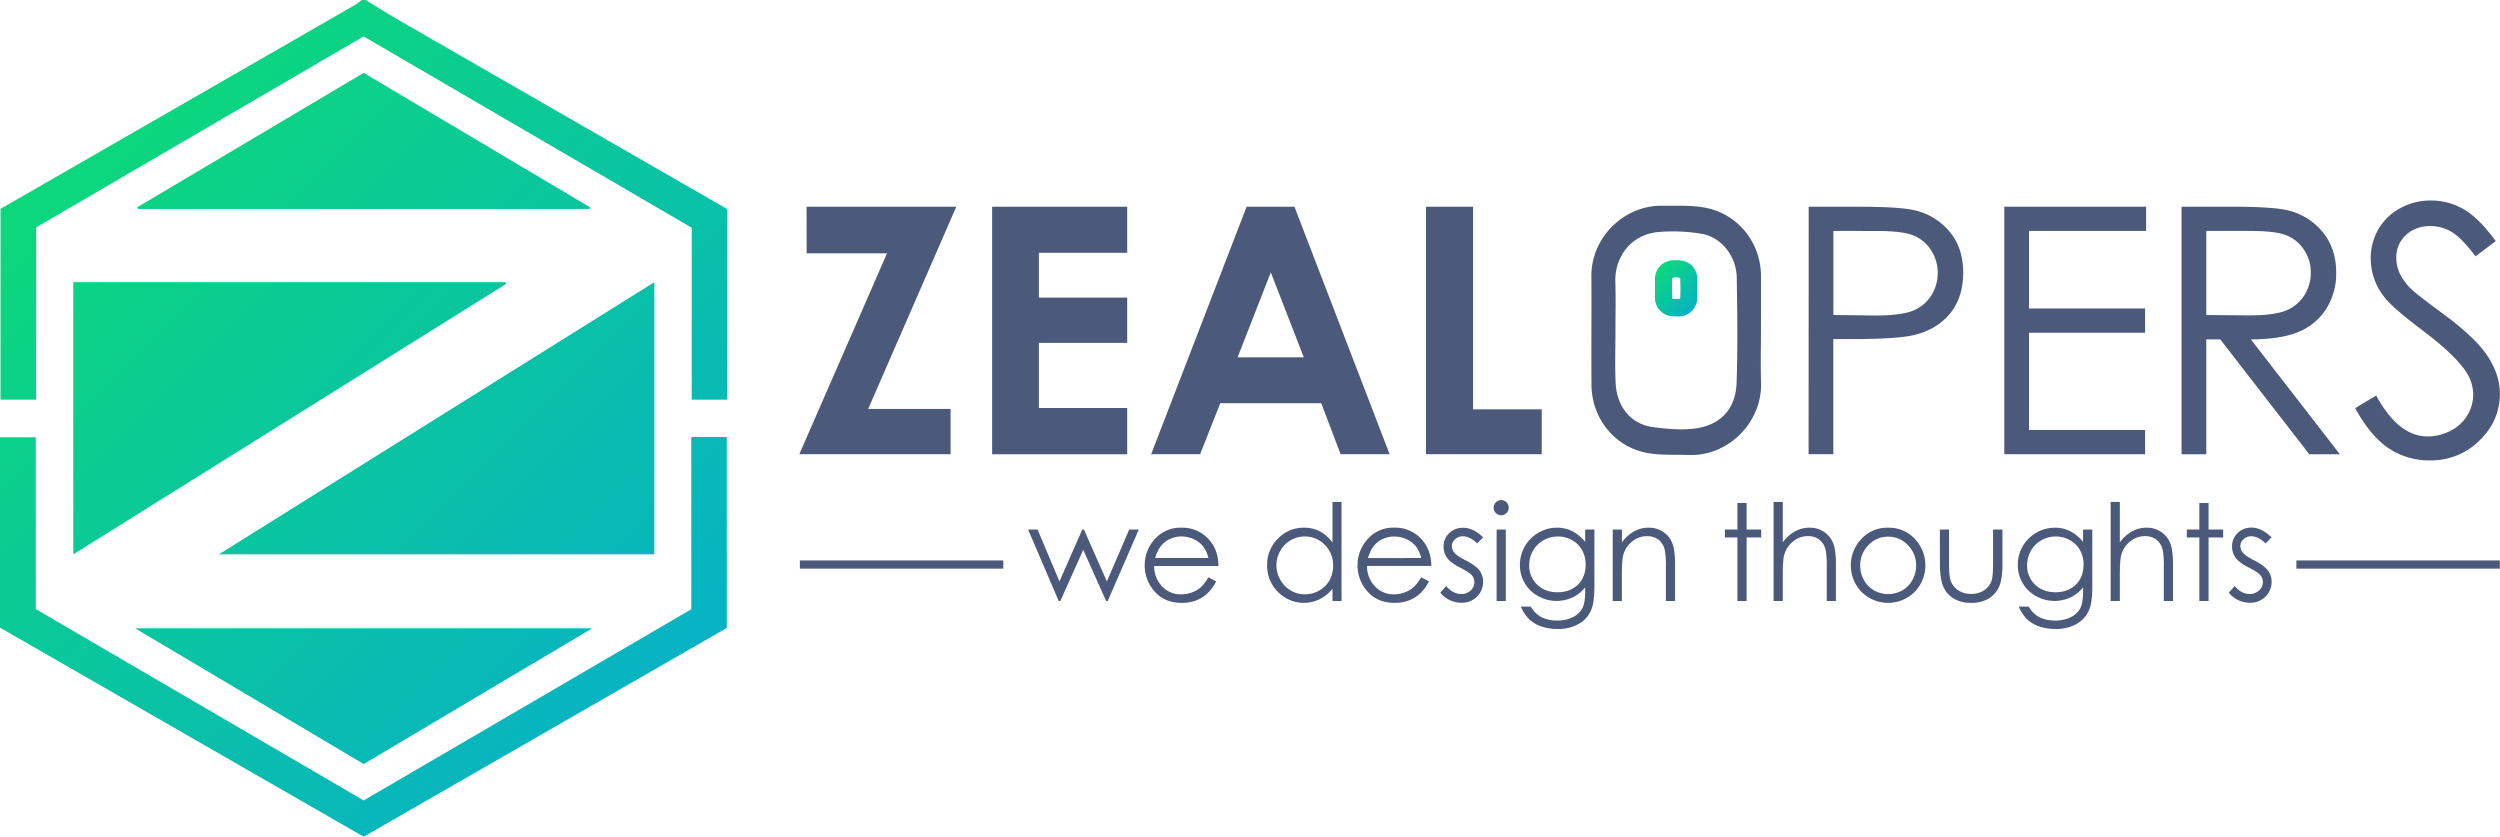 <svg xmlns="http://www.w3.org/2000/svg" xmlns:xlink="http://www.w3.org/1999/xlink" viewBox="0 0 1523.81 510"><defs><linearGradient id="linear-gradient" x1="47.1" y1="80.49" x2="396.18" y2="429.57" gradientUnits="userSpaceOnUse"><stop offset="0" stop-color="#0cd87a"></stop><stop offset="1" stop-color="#07b2c4"></stop></linearGradient><linearGradient id="linear-gradient-2" x1="1010.02" y1="164.02" x2="1033.38" y2="187.38" xlink:href="#linear-gradient"></linearGradient></defs><g id="Layer_2" data-name="Layer 2"><g id="Layer_1-2" data-name="Layer 1"><path d="M222.77,0c7.06,4.27,14,8.68,21.2,12.8q96.73,55.69,193.5,111.31c1.91,1.09,3.81,2.2,5.74,3.32V243.6H421.62V138.81l-200-116.63L22,138.6v105H.32V127.27l34.81-20q90.51-52,181-104.12c1.55-.9,2.94-2.08,4.4-3.13ZM44.66,337.89l264-164.95-.53-.93H44.66Zm88.74,0H398.83V172Zm88.26,150L21.79,371.25V266.51H0V382.56L221.67,510,443,382.72V266.36H421.35v105Zm138-361.53-138-81.94-138.14,82,.53.94H359.28ZM360.9,383H82.38l139.29,82.69Z" style="fill:url(#linear-gradient)"></path><path d="M491.62,126h91.26l-53.7,123.25H579.4v27.58H487.21l53.46-122.43h-49Z" style="fill:#4b597b"></path><path d="M604.72,126h82.34v28.09H633.23V181.4h53.83V209H633.23v39.68h53.83v28.2H604.72Z" style="fill:#4b597b"></path><path d="M759.84,126H789l58,150.83H817.13l-11.8-31.07H743.78l-12.27,31.07H701.67Zm14.74,40L754.34,217.8h40.35Z" style="fill:#4b597b"></path><path d="M869.17,126h28.71V249.48h41.84v27.38H869.17Z" style="fill:#4b597b"></path><path d="M1072.84,201.51c0,10.59-.28,21.19.06,31.77.76,23.87-19.8,44.47-43.58,43.55-8.63-.33-17.47.34-25.83-1.35-19.68-4-32.77-21.24-32.93-40.76-.18-22.13.07-44.25-.07-66.37-.16-23.39,19.72-42.68,42.48-42.45,9,.09,18.24-.46,27,1.33,19.21,3.93,32.75,21,32.9,40.81C1072.91,179.2,1072.84,190.36,1072.84,201.51Zm-88.68-.71h0c0,10.77-.35,21.55.08,32.3.55,13.41,8,25.74,23.6,27.79,7.77,1,15.79,1.73,23.55,1,17-1.59,27-11.78,27.6-28.45.76-21.32.42-42.69.11-64-.2-13.77-9.73-25.6-22.42-27.53a107.85,107.85,0,0,0-25.81-1c-17.93,1.63-27.29,16.42-26.79,31C984.42,181.52,984.16,191.16,984.16,200.8Z" style="fill:#4b597b;stroke:#4b597b;stroke-miterlimit:10"></path><path d="M1023.29,192.85h-1.63a20.41,20.41,0,0,1-3.92-.29,11.17,11.17,0,0,1-9-11q0-3,0-6c0-1.84,0-3.68,0-5.51a11.23,11.23,0,0,1,3.36-8.08,11.36,11.36,0,0,1,8-3.34h1a21.13,21.13,0,0,1,4.51.31,11.19,11.19,0,0,1,8.93,11c0,1.35,0,2.71,0,4.06v1.8c0,.58,0,1.17,0,1.76,0,1.26,0,2.46,0,3.64a11.46,11.46,0,0,1-11.33,11.72Zm-4.13-18.18v.93c0,.59,0,1.18,0,1.77,0,1.29,0,2.5,0,3.7,0,1,.38,1,.63,1a15.41,15.41,0,0,0,3.21.15c1.15-.1,1.16-.42,1.18-1.11.13-3.49.08-7.1,0-10.58v-.38a.94.94,0,0,0-.51-.9,15.44,15.44,0,0,0-3.53-.15,1.11,1.11,0,0,0-1,1.29c0,1.24,0,2.46,0,3.64C1019.17,174.27,1019.17,174.47,1019.16,174.67Z" style="fill:url(#linear-gradient-2)"></path><path d="M1102.43,126h30q25.83,0,34.86,2.25a38.68,38.68,0,0,1,21.12,13.08q8.2,9.88,8.21,24.86t-8,24.87q-8,9.79-22.05,13.17-10.24,2.46-38.35,2.46h-10.76v70.14h-15.08Zm15.08,14.76V192l25.53.31q15.48,0,22.66-2.82a23.23,23.23,0,0,0,11.28-9.11,25.22,25.22,0,0,0,4.1-14.07,24.89,24.89,0,0,0-4.1-13.86,22.68,22.68,0,0,0-10.82-9q-6.72-2.65-22-2.66Z" style="fill:#4b597b"></path><path d="M1221.66,126h86.44v14.76h-71.36v47.27h70.75v14.77h-70.75V262.1h70.75v14.76h-85.83Z" style="fill:#4b597b"></path><path d="M1329.72,126h30q25.13,0,34,2.05a38.86,38.86,0,0,1,21.84,13.19q8.4,10.11,8.41,24.9a40.26,40.26,0,0,1-5.8,21.66A36.11,36.11,0,0,1,1401.7,202q-10.77,4.77-29.73,4.88l54.24,70h-18.65l-54.24-70h-8.53v70h-15.07Zm15.07,14.76v51.27l26,.21q15.09,0,22.33-2.87a23.28,23.28,0,0,0,11.3-9.18,25.45,25.45,0,0,0,4.06-14.1,24.41,24.41,0,0,0-4.11-13.79,22.88,22.88,0,0,0-10.78-8.87q-6.67-2.67-22.18-2.67Z" style="fill:#4b597b"></path><path d="M1435.52,248.77l12.82-7.69Q1461.87,266,1479.61,266a29.91,29.91,0,0,0,14.25-3.54A25,25,0,0,0,1504,253a24.57,24.57,0,0,0,3.48-12.61,25.61,25.61,0,0,0-5.12-14.87q-7.08-10.05-25.84-24.2t-23.49-20.61a37.69,37.69,0,0,1-8-23.07,35.08,35.08,0,0,1,4.71-18,33.65,33.65,0,0,1,13.28-12.76,38.28,38.28,0,0,1,18.61-4.67,39.7,39.7,0,0,1,19.95,5.28q9.27,5.28,19.63,19.43l-12.3,9.34q-8.52-11.28-14.51-14.87a25,25,0,0,0-13.08-3.59q-9.12,0-14.91,5.54a18.08,18.08,0,0,0-5.8,13.63,23.23,23.23,0,0,0,2,9.54,35,35,0,0,0,7.49,10.05q3,2.86,19.48,15.07,19.59,14.46,26.87,25.74t7.28,22.66q0,16.41-12.46,28.51a41.9,41.9,0,0,1-30.3,12.09,44.44,44.44,0,0,1-24.92-7.33Q1445,266,1435.52,248.77Z" style="fill:#4b597b"></path><path d="M626.65,322.76h5.77l13.35,31.63,13.9-31.63h1l14,31.63,13.61-31.63h5.83L675.2,366.32h-1l-13.93-31.19L646.3,366.32h-1Z" style="fill:#4b597b"></path><path d="M736.54,351.86l4.73,2.49a25.67,25.67,0,0,1-5.37,7.36A21.42,21.42,0,0,1,729,366a24,24,0,0,1-8.61,1.46q-10.66,0-16.67-7a23.56,23.56,0,0,1-6-15.79,23.33,23.33,0,0,1,5.09-14.78,20.81,20.81,0,0,1,17.28-8.25,21.51,21.51,0,0,1,17.79,8.45q4.73,6,4.81,14.9h-39.2a17.72,17.72,0,0,0,4.85,12.44A15.46,15.46,0,0,0,720,362.27a18.66,18.66,0,0,0,6.47-1.15,17.09,17.09,0,0,0,5.35-3.07A26.18,26.18,0,0,0,736.54,351.86Zm0-11.73a18.52,18.52,0,0,0-3.27-7.16,15.52,15.52,0,0,0-5.67-4.33,17.41,17.41,0,0,0-7.41-1.64,16,16,0,0,0-11,4.12q-3.36,3-5.09,9Z" style="fill:#4b597b"></path><path d="M817.7,305.94v60.38h-5.52v-7.49a24,24,0,0,1-7.91,6.45,22.1,22.1,0,0,1-25.39-4.55,22.49,22.49,0,0,1-6.54-16.31,22.09,22.09,0,0,1,6.6-16.1,21.56,21.56,0,0,1,15.9-6.69,20.58,20.58,0,0,1,9.71,2.29,22.07,22.07,0,0,1,7.63,6.84V305.94ZM795.3,327a16.91,16.91,0,0,0-14.94,8.76,17.65,17.65,0,0,0,0,17.6,17.3,17.3,0,0,0,6.34,6.53,16.56,16.56,0,0,0,8.54,2.34A17.47,17.47,0,0,0,804,360a16.2,16.2,0,0,0,6.34-6.27,17.94,17.94,0,0,0,2.22-8.92,17.34,17.34,0,0,0-5-12.64A16.49,16.49,0,0,0,795.3,327Z" style="fill:#4b597b"></path><path d="M866.25,351.86l4.73,2.49a25.67,25.67,0,0,1-5.37,7.36,21.53,21.53,0,0,1-6.86,4.27,24,24,0,0,1-8.61,1.46q-10.67,0-16.68-7a23.6,23.6,0,0,1-6-15.79,23.33,23.33,0,0,1,5.09-14.78,20.8,20.8,0,0,1,17.27-8.25,21.51,21.51,0,0,1,17.8,8.45q4.73,6,4.81,14.9h-39.2a17.72,17.72,0,0,0,4.85,12.44,15.46,15.46,0,0,0,11.58,4.85,18.68,18.68,0,0,0,6.48-1.15,17.09,17.09,0,0,0,5.35-3.07A26.18,26.18,0,0,0,866.25,351.86Zm0-11.73A18.52,18.52,0,0,0,863,333a15.52,15.52,0,0,0-5.67-4.33,17.42,17.42,0,0,0-7.42-1.64,16,16,0,0,0-11,4.12q-3.36,3-5.09,9Z" style="fill:#4b597b"></path><path d="M904,327.52l-3.61,3.72q-4.49-4.37-8.79-4.36a6.62,6.62,0,0,0-4.67,1.8,5.56,5.56,0,0,0-2,4.21,6.22,6.22,0,0,0,1.6,4q1.61,2,6.75,4.6,6.26,3.25,8.5,6.25a11.39,11.39,0,0,1,2.21,6.85,12.33,12.33,0,0,1-3.77,9.09,12.88,12.88,0,0,1-9.42,3.72,16.5,16.5,0,0,1-7.2-1.64,15.73,15.73,0,0,1-5.68-4.53l3.53-4q4.29,4.85,9.11,4.84A8.23,8.23,0,0,0,896.3,360a6.69,6.69,0,0,0,2.36-5.08,6.56,6.56,0,0,0-1.56-4.29q-1.58-1.83-7.06-4.64-5.91-3-8-6a11.28,11.28,0,0,1-2.13-6.76,11,11,0,0,1,3.39-8.25,11.82,11.82,0,0,1,8.57-3.29Q897.86,321.63,904,327.52Z" style="fill:#4b597b"></path><path d="M915,304.82a4.42,4.42,0,0,1,3.27,1.36,4.63,4.63,0,0,1-3.27,7.89,4.63,4.63,0,0,1-4.58-4.61,4.49,4.49,0,0,1,1.35-3.28A4.38,4.38,0,0,1,915,304.82Zm-2.78,17.94h5.6v43.56h-5.6Z" style="fill:#4b597b"></path><path d="M966.21,322.76h5.61v34.71q0,9.16-1.61,13.41a17.36,17.36,0,0,1-7.64,9.25,25.18,25.18,0,0,1-13.1,3.24,29.93,29.93,0,0,1-10.07-1.58,20.14,20.14,0,0,1-7.26-4.26,25.35,25.35,0,0,1-5.17-7.81h6.09a16.06,16.06,0,0,0,6.41,6.41,20.61,20.61,0,0,0,9.74,2.08,20,20,0,0,0,9.68-2.14,13.11,13.11,0,0,0,5.64-5.36q1.68-3.24,1.68-10.44V358a21.23,21.23,0,0,1-7.74,6.15,23,23,0,0,1-21-.84,21.23,21.23,0,0,1-8.17-8,21.9,21.9,0,0,1-2.89-11.09,22.68,22.68,0,0,1,22.53-22.59,20.78,20.78,0,0,1,9.11,2,25.12,25.12,0,0,1,8.16,6.66ZM949.67,327a17.75,17.75,0,0,0-8.84,2.3,16.69,16.69,0,0,0-6.41,6.37,17.4,17.4,0,0,0-2.32,8.79,15.85,15.85,0,0,0,4.8,11.85q4.8,4.68,12.45,4.68t12.44-4.64q4.69-4.65,4.7-12.21a17.67,17.67,0,0,0-2.16-8.79,15.79,15.79,0,0,0-6.13-6.11A17.07,17.07,0,0,0,949.67,327Z" style="fill:#4b597b"></path><path d="M983,322.76h5.6v7.8a23.5,23.5,0,0,1,7.45-6.7,18.22,18.22,0,0,1,8.89-2.23,15.42,15.42,0,0,1,8.67,2.49,14.76,14.76,0,0,1,5.58,6.68q1.8,4.21,1.8,13.1v22.42h-5.6V345.54a51.76,51.76,0,0,0-.62-10.05A11.09,11.09,0,0,0,1011,329a11.32,11.32,0,0,0-7.21-2.18,13.83,13.83,0,0,0-9.11,3.36,15.81,15.81,0,0,0-5.31,8.33q-.79,3.24-.8,11.85v16H983Z" style="fill:#4b597b"></path><path d="M1059,306.58h5.61v16.18h8.89v4.84h-8.89v38.72H1059V327.6h-7.64v-4.84H1059Z" style="fill:#4b597b"></path><path d="M1081.05,305.94h5.6v24.62a23.83,23.83,0,0,1,7.49-6.7,18.12,18.12,0,0,1,8.85-2.23,15.45,15.45,0,0,1,8.67,2.49,14.76,14.76,0,0,1,5.58,6.66q1.8,4.19,1.8,13.12v22.42h-5.6V345.54a53.16,53.16,0,0,0-.6-10.05,11.46,11.46,0,0,0-3.79-6.51,11.22,11.22,0,0,0-7.18-2.18,13.83,13.83,0,0,0-9.11,3.36,15.75,15.75,0,0,0-5.31,8.33q-.79,3.21-.8,11.85v16h-5.6Z" style="fill:#4b597b"></path><path d="M1150.85,321.63a21.57,21.57,0,0,1,16.69,7.29,23.38,23.38,0,0,1-.34,31.69,23,23,0,0,1-32.73,0,23.33,23.33,0,0,1-.34-31.65A21.58,21.58,0,0,1,1150.85,321.63Zm0,5.49a16.17,16.17,0,0,0-12,5.16,17.28,17.28,0,0,0-5,12.5,17.71,17.71,0,0,0,2.29,8.81,16.17,16.17,0,0,0,6.19,6.3,17.59,17.59,0,0,0,17.11,0,16.23,16.23,0,0,0,6.19-6.3,17.71,17.71,0,0,0,2.29-8.81,17.25,17.25,0,0,0-5-12.5A16.2,16.2,0,0,0,1150.83,327.12Z" style="fill:#4b597b"></path><path d="M1182.39,322.76h5.6V343.1q0,7.44.8,10.25a11.5,11.5,0,0,0,4.59,6.32,14,14,0,0,0,8.08,2.32,13.6,13.6,0,0,0,8-2.26,11.61,11.61,0,0,0,4.52-5.94q.84-2.54.84-10.69V322.76h5.72v21.38q0,9-2.1,13.57a16.14,16.14,0,0,1-6.32,7.15,20,20,0,0,1-10.6,2.58,20.24,20.24,0,0,1-10.63-2.58,16,16,0,0,1-6.36-7.21q-2.1-4.62-2.1-13.91Z" style="fill:#4b597b"></path><path d="M1269.69,322.76h5.61v34.71q0,9.16-1.6,13.41a17.42,17.42,0,0,1-7.65,9.25,25.17,25.17,0,0,1-13.09,3.24,29.85,29.85,0,0,1-10.07-1.58,20.18,20.18,0,0,1-7.27-4.26,25.35,25.35,0,0,1-5.17-7.81h6.09a16.18,16.18,0,0,0,6.41,6.41,20.63,20.63,0,0,0,9.75,2.08,20.07,20.07,0,0,0,9.68-2.14,13.08,13.08,0,0,0,5.63-5.36q1.68-3.24,1.68-10.44V358a21.28,21.28,0,0,1-7.73,6.15,23,23,0,0,1-21-.84,21.19,21.19,0,0,1-8.18-8,22,22,0,0,1-2.89-11.09,22.32,22.32,0,0,1,3-11.28,22.87,22.87,0,0,1,19.52-11.31,20.85,20.85,0,0,1,9.12,2,25.09,25.09,0,0,1,8.15,6.66ZM1253.16,327a17.76,17.76,0,0,0-8.85,2.3,16.76,16.76,0,0,0-6.41,6.37,17.4,17.4,0,0,0-2.32,8.79,15.85,15.85,0,0,0,4.8,11.85q4.81,4.68,12.46,4.68t12.43-4.64q4.7-4.65,4.7-12.21a17.67,17.67,0,0,0-2.16-8.79,15.72,15.72,0,0,0-6.13-6.11A17.06,17.06,0,0,0,1253.16,327Z" style="fill:#4b597b"></path><path d="M1286.49,305.94h5.6v24.62a23.83,23.83,0,0,1,7.49-6.7,18.12,18.12,0,0,1,8.85-2.23,15.4,15.4,0,0,1,8.67,2.49,14.76,14.76,0,0,1,5.58,6.66q1.82,4.19,1.81,13.12v22.42h-5.61V345.54a53.16,53.16,0,0,0-.6-10.05,11.45,11.45,0,0,0-3.78-6.51,11.25,11.25,0,0,0-7.19-2.18,13.83,13.83,0,0,0-9.11,3.36,15.74,15.74,0,0,0-5.3,8.33q-.81,3.21-.81,11.85v16h-5.6Z" style="fill:#4b597b"></path><path d="M1340.56,306.58h5.61v16.18h8.89v4.84h-8.89v38.72h-5.61V327.6h-7.64v-4.84h7.64Z" style="fill:#4b597b"></path><path d="M1384.55,327.52l-3.61,3.72q-4.5-4.37-8.79-4.36a6.66,6.66,0,0,0-4.68,1.8,5.58,5.58,0,0,0-1.94,4.21,6.22,6.22,0,0,0,1.6,4q1.61,2,6.74,4.6,6.27,3.25,8.51,6.25a11.39,11.39,0,0,1,2.21,6.85,12.33,12.33,0,0,1-3.77,9.09,12.9,12.9,0,0,1-9.43,3.72,16.56,16.56,0,0,1-7.2-1.64,15.78,15.78,0,0,1-5.67-4.53l3.52-4q4.31,4.85,9.11,4.84a8.21,8.21,0,0,0,5.74-2.16,6.66,6.66,0,0,0,2.37-5.08,6.56,6.56,0,0,0-1.56-4.29c-1-1.22-3.4-2.77-7.07-4.64q-5.89-3-8-6a11.28,11.28,0,0,1-2.13-6.76,11,11,0,0,1,3.39-8.25,11.8,11.8,0,0,1,8.56-3.29Q1378.45,321.63,1384.55,327.52Z" style="fill:#4b597b"></path><rect x="487.54" y="341.6" width="124" height="5" style="fill:#4b597b"></rect><rect x="1399.7" y="341.6" width="124" height="5" style="fill:#4b597b"></rect></g></g></svg>